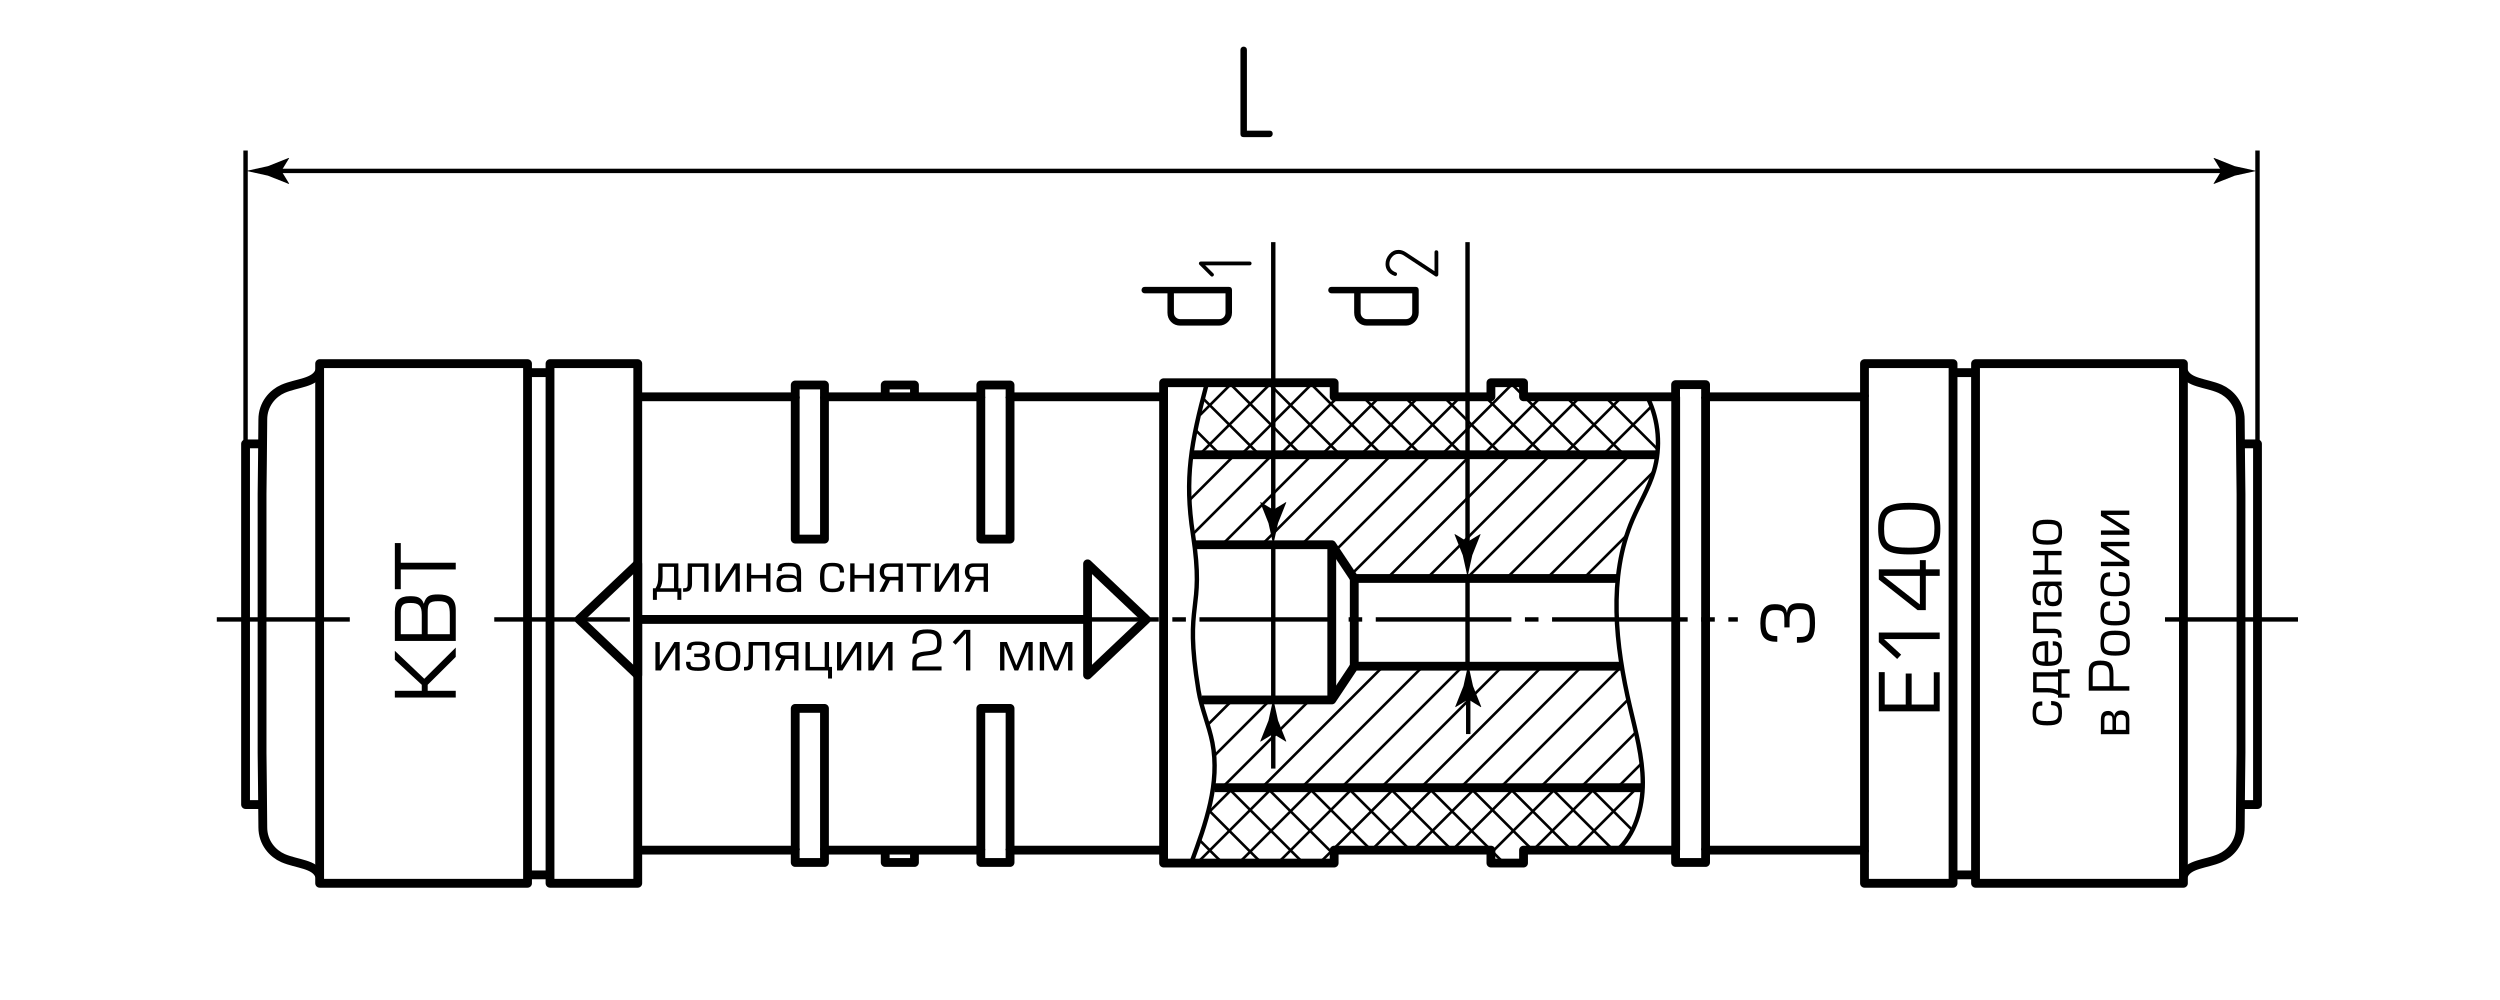 <?xml version="1.0" encoding="UTF-8"?> <!-- Generator: Adobe Illustrator 24.1.2, SVG Export Plug-In . SVG Version: 6.00 Build 0) --> <svg xmlns="http://www.w3.org/2000/svg" xmlns:xlink="http://www.w3.org/1999/xlink" version="1.1" id="gsia" x="0px" y="0px" viewBox="0 0 283.465 113.386" style="enable-background:new 0 0 283.465 113.386;" xml:space="preserve"> <style type="text/css"> .st0{fill:none;stroke:#000000;stroke-width:0.5;stroke-dasharray:15.376,1.538,1.538,1.538;stroke-dashoffset:19;} .st1{fill:none;stroke:#000000;stroke-width:0.3;stroke-linejoin:round;} .st2{fill:none;stroke:#000000;stroke-width:0.5;} .st3{fill:none;stroke:#000000;stroke-linejoin:round;} .st4{fill:none;stroke:#000000;stroke-width:0.5;stroke-linejoin:round;} </style> <g id="Middles"> <line class="st0" x1="55.052" y1="70.236" x2="197.045" y2="70.236"></line> <line class="st0" x1="244.49" y1="70.236" x2="260.56" y2="70.236"></line> <line class="st0" x1="23.592" y1="70.236" x2="39.662" y2="70.236"></line> </g> <g id="Sections"> <line class="st1" x1="140.088" y1="51.486" x2="134.865" y2="56.709"></line> <line class="st1" x1="144.209" y1="51.617" x2="135.259" y2="60.554"></line> <line class="st1" x1="148.716" y1="51.617" x2="138.621" y2="61.711"></line> <line class="st1" x1="153.222" y1="51.617" x2="143.128" y2="61.711"></line> <line class="st1" x1="157.728" y1="51.617" x2="147.507" y2="61.838"></line> <line class="st1" x1="162.235" y1="51.617" x2="151.46" y2="62.391"></line> <line class="st1" x1="166.741" y1="51.617" x2="153.246" y2="65.112"></line> <line class="st1" x1="171.247" y1="51.617" x2="157.455" y2="65.409"></line> <line class="st1" x1="139.538" y1="43.583" x2="136.089" y2="47.033"></line> <line class="st1" x1="143.967" y1="43.583" x2="135.972" y2="51.579"></line> <line class="st1" x1="148.694" y1="43.583" x2="140.758" y2="51.519"></line> <line class="st1" x1="151.634" y1="45.072" x2="145.098" y2="51.608"></line> <line class="st1" x1="156.361" y1="45.072" x2="149.885" y2="51.548"></line> <line class="st1" x1="160.789" y1="45.072" x2="154.31" y2="51.551"></line> <line class="st1" x1="165.516" y1="45.072" x2="159.011" y2="51.576"></line> <line class="st1" x1="171.556" y1="43.46" x2="163.436" y2="51.58"></line> <line class="st1" x1="174.78" y1="44.963" x2="168.138" y2="51.605"></line> <line class="st1" x1="179.209" y1="44.963" x2="172.648" y2="51.524"></line> <line class="st1" x1="183.935" y1="44.963" x2="177.307" y2="51.591"></line> <line class="st1" x1="187.237" y1="46.09" x2="181.775" y2="51.553"></line> <line class="st1" x1="182.029" y1="45.024" x2="187.917" y2="50.912"></line> <line class="st1" x1="177.6" y1="45.024" x2="183.98" y2="51.404"></line> <line class="st1" x1="171.202" y1="43.352" x2="179.321" y2="51.472"></line> <line class="st1" x1="168.392" y1="44.971" x2="174.981" y2="51.561"></line> <line class="st1" x1="163.648" y1="44.954" x2="170.195" y2="51.501"></line> <line class="st1" x1="159.219" y1="44.954" x2="165.812" y2="51.547"></line> <line class="st1" x1="154.521" y1="44.982" x2="161.111" y2="51.572"></line> <line class="st1" x1="148.651" y1="43.541" x2="156.643" y2="51.533"></line> <line class="st1" x1="143.737" y1="43.353" x2="151.942" y2="51.558"></line> <line class="st1" x1="139.354" y1="43.399" x2="147.602" y2="51.647"></line> <line class="st1" x1="136.391" y1="45.162" x2="142.815" y2="51.587"></line> <line class="st1" x1="135.557" y1="48.757" x2="138.263" y2="51.463"></line> <line class="st1" x1="139.538" y1="89.625" x2="137.175" y2="91.988"></line> <line class="st1" x1="143.967" y1="89.625" x2="135.972" y2="97.621"></line> <line class="st1" x1="148.694" y1="89.625" x2="140.344" y2="97.975"></line> <line class="st1" x1="153.431" y1="89.317" x2="145.098" y2="97.649"></line> <line class="st1" x1="158.122" y1="89.352" x2="149.513" y2="97.961"></line> <line class="st1" x1="162.568" y1="89.335" x2="155.486" y2="96.417"></line> <line class="st1" x1="167.291" y1="89.339" x2="160.18" y2="96.449"></line> <line class="st1" x1="171.556" y1="89.502" x2="164.754" y2="96.304"></line> <line class="st1" x1="176.46" y1="89.325" x2="169.221" y2="96.564"></line> <line class="st1" x1="180.842" y1="89.371" x2="173.796" y2="96.417"></line> <line class="st1" x1="185.469" y1="89.471" x2="178.519" y2="96.421"></line> <line class="st1" x1="180.179" y1="89.216" x2="185.026" y2="94.062"></line> <line class="st1" x1="175.86" y1="89.326" x2="182.939" y2="96.404"></line> <line class="st1" x1="171.202" y1="89.393" x2="178.216" y2="96.408"></line> <line class="st1" x1="166.755" y1="89.376" x2="173.706" y2="96.327"></line> <line class="st1" x1="162.032" y1="89.38" x2="170.609" y2="97.957"></line> <line class="st1" x1="157.554" y1="89.33" x2="164.601" y2="96.377"></line> <line class="st1" x1="152.831" y1="89.334" x2="159.942" y2="96.444"></line> <line class="st1" x1="148.651" y1="89.582" x2="155.495" y2="96.427"></line> <line class="st1" x1="143.737" y1="89.395" x2="151.283" y2="96.941"></line> <line class="st1" x1="139.354" y1="89.441" x2="147.602" y2="97.688"></line> <line class="st1" x1="137.175" y1="91.988" x2="142.815" y2="97.628"></line> <line class="st1" x1="136.006" y1="95.248" x2="138.688" y2="97.93"></line> <line class="st1" x1="175.754" y1="51.617" x2="161.961" y2="65.409"></line> <line class="st1" x1="180.26" y1="51.617" x2="166.467" y2="65.409"></line> <line class="st1" x1="184.727" y1="51.657" x2="170.974" y2="65.409"></line> <line class="st1" x1="187.541" y1="53.434" x2="175.565" y2="65.409"></line> <line class="st1" x1="184.45" y1="60.691" x2="179.731" y2="65.409"></line> <line class="st1" x1="139.769" y1="79.354" x2="136.941" y2="82.181"></line> <line class="st1" x1="143.978" y1="79.396" x2="137.718" y2="85.656"></line> <line class="st1" x1="148.484" y1="79.396" x2="138.579" y2="89.302"></line> <line class="st1" x1="156.793" y1="75.594" x2="143.085" y2="89.302"></line> <line class="st1" x1="161.299" y1="75.594" x2="147.464" y2="89.429"></line> <line class="st1" x1="165.806" y1="75.594" x2="152.055" y2="89.344"></line> <line class="st1" x1="170.312" y1="75.594" x2="156.817" y2="89.089"></line> <line class="st1" x1="174.819" y1="75.594" x2="161.026" y2="89.387"></line> <line class="st1" x1="179.325" y1="75.594" x2="165.532" y2="89.387"></line> <line class="st1" x1="183.831" y1="75.594" x2="170.038" y2="89.387"></line> <line class="st1" x1="184.599" y1="79.332" x2="174.545" y2="89.387"></line> <line class="st1" x1="185.471" y1="83.052" x2="179.136" y2="89.387"></line> <line class="st1" x1="186.108" y1="86.581" x2="183.303" y2="89.387"></line> </g> <g id="Texts"> <g> <path d="M141.008,15.547c-0.24,0-0.36-0.12-0.36-0.36V5.662c0-0.11,0.035-0.2,0.105-0.27s0.155-0.105,0.255-0.105 c0.1,0,0.188,0.032,0.262,0.097c0.075,0.065,0.113,0.158,0.113,0.278v9.15h2.565c0.24,0,0.36,0.125,0.36,0.375 c0,0.09-0.033,0.172-0.098,0.248c-0.065,0.075-0.152,0.112-0.262,0.112H141.008z"></path> </g> <g> <path d="M150.978,33.261c-0.11,0-0.2-0.035-0.27-0.105c-0.07-0.07-0.105-0.155-0.105-0.255s0.032-0.188,0.097-0.263 c0.065-0.075,0.158-0.112,0.278-0.112h9.525c0.24,0,0.36,0.125,0.36,0.375v2.55c0,0.21-0.04,0.403-0.12,0.578 c-0.08,0.175-0.188,0.33-0.322,0.465c-0.135,0.135-0.29,0.24-0.465,0.315c-0.175,0.075-0.362,0.113-0.563,0.113h-4.395 c-0.42,0-0.767-0.14-1.042-0.42c-0.275-0.28-0.412-0.63-0.412-1.05v-2.19H150.978z M154.278,35.451c0,0.21,0.07,0.385,0.21,0.525 c0.14,0.14,0.31,0.21,0.51,0.21h4.395c0.21,0,0.385-0.07,0.525-0.21c0.14-0.14,0.21-0.315,0.21-0.525v-2.19h-5.85V35.451z"></path> <path d="M163.082,31.153c0,0.058-0.023,0.108-0.07,0.148c-0.047,0.041-0.099,0.061-0.158,0.061c-0.046,0-0.082-0.011-0.105-0.035 l-3.55-2.344c-0.198-0.134-0.408-0.201-0.629-0.201c-0.286,0-0.528,0.117-0.726,0.35c-0.204,0.233-0.306,0.496-0.306,0.787 c0,0.21,0.056,0.396,0.166,0.56c0.123,0.175,0.309,0.309,0.56,0.402c0.046,0.012,0.082,0.035,0.105,0.07 c0.023,0.035,0.035,0.073,0.035,0.113c0,0.064-0.019,0.118-0.057,0.162c-0.038,0.043-0.089,0.065-0.153,0.065 c-0.017,0-0.043-0.006-0.079-0.018c-0.35-0.122-0.609-0.309-0.778-0.56c-0.157-0.215-0.236-0.475-0.236-0.778 c0-0.402,0.14-0.767,0.419-1.093c0.286-0.338,0.636-0.507,1.05-0.507c0.146,0,0.289,0.023,0.428,0.07 c0.14,0.047,0.286,0.12,0.438,0.219l3.218,2.125v-2.151c0-0.146,0.073-0.219,0.219-0.219c0.053,0,0.101,0.019,0.145,0.057 c0.043,0.038,0.065,0.092,0.065,0.162V31.153z"></path> </g> <g> <path d="M129.807,33.261c-0.11,0-0.2-0.035-0.27-0.105c-0.07-0.07-0.105-0.155-0.105-0.255s0.032-0.188,0.097-0.263 c0.065-0.075,0.158-0.112,0.278-0.112h9.525c0.24,0,0.36,0.125,0.36,0.375v2.55c0,0.21-0.04,0.403-0.12,0.578 c-0.08,0.175-0.188,0.33-0.322,0.465c-0.135,0.135-0.29,0.24-0.465,0.315c-0.175,0.075-0.362,0.113-0.563,0.113h-4.395 c-0.42,0-0.767-0.14-1.042-0.42c-0.275-0.28-0.412-0.63-0.412-1.05v-2.19H129.807z M133.106,35.451c0,0.21,0.07,0.385,0.21,0.525 c0.14,0.14,0.31,0.21,0.51,0.21h4.395c0.21,0,0.385-0.07,0.525-0.21c0.14-0.14,0.21-0.315,0.21-0.525v-2.19h-5.85V35.451z"></path> <path d="M141.858,29.719c0.035,0.041,0.052,0.091,0.052,0.149s-0.019,0.109-0.057,0.153c-0.038,0.044-0.089,0.066-0.153,0.066 h-5.046l0.918,0.909c0.046,0.047,0.07,0.096,0.07,0.149c0,0.058-0.022,0.109-0.065,0.153c-0.044,0.044-0.095,0.065-0.153,0.065 c-0.052,0-0.102-0.023-0.148-0.07l-1.277-1.277c-0.041-0.035-0.061-0.082-0.061-0.14s0.019-0.109,0.057-0.153 c0.038-0.043,0.089-0.065,0.153-0.065h5.553C141.77,29.658,141.823,29.678,141.858,29.719z"></path> </g> </g> <g id="Pointers"> <g id="Pointers_19_"> <g> <line class="st2" x1="252.58" y1="19.379" x2="31.189" y2="19.379"></line> <g> <path d="M251.862,19.379l-0.877,1.441l0.049,0.033l2.35-0.933c0.819-0.18,1.637-0.36,2.456-0.54 c-0.819-0.18-1.637-0.36-2.456-0.54l-2.35-0.933l-0.049,0.025L251.862,19.379z"></path> </g> <g> <path d="M31.907,19.379l0.877,1.441l-0.049,0.033l-2.35-0.933c-0.819-0.18-1.637-0.36-2.456-0.54 c0.819-0.18,1.637-0.36,2.456-0.54l2.35-0.933l0.049,0.025L31.907,19.379z"></path> </g> </g> </g> <g id="Pointers_14_"> <g> <line class="st2" x1="144.37" y1="58.519" x2="144.37" y2="27.455"></line> <g> <path d="M144.37,57.801l-1.441-0.877l-0.033,0.049l0.933,2.35c0.18,0.819,0.36,1.637,0.54,2.456 c0.18-0.819,0.36-1.637,0.54-2.456l0.933-2.35l-0.025-0.049L144.37,57.801z"></path> </g> </g> </g> <g id="Pointers_11_"> <g> <line class="st2" x1="144.37" y1="82.498" x2="144.37" y2="87.145"></line> <g> <path d="M144.37,83.216l1.441,0.877l0.033-0.049l-0.933-2.35c-0.18-0.819-0.36-1.637-0.54-2.456 c-0.18,0.819-0.36,1.637-0.54,2.456l-0.933,2.35l0.025,0.049L144.37,83.216z"></path> </g> </g> </g> <g id="Pointers_9_"> <g> <line class="st2" x1="166.477" y1="78.587" x2="166.477" y2="83.233"></line> <g> <path d="M166.477,79.305l1.441,0.877l0.033-0.049l-0.933-2.35c-0.18-0.819-0.36-1.637-0.54-2.456 c-0.18,0.819-0.36,1.637-0.54,2.456l-0.933,2.35l0.025,0.049L166.477,79.305z"></path> </g> </g> </g> <g id="Pointers_1_"> <g> <line class="st2" x1="166.398" y1="62.149" x2="166.398" y2="27.455"></line> <g> <path d="M166.398,61.431l-1.441-0.877l-0.033,0.049l0.933,2.35c0.18,0.819,0.36,1.637,0.54,2.456 c0.18-0.819,0.36-1.637,0.54-2.456l0.933-2.35l-0.025-0.049L166.398,61.431z"></path> </g> </g> </g> </g> <g id="Сallout"> <line id="Сallout_6_" class="st2" x1="255.968" y1="17.067" x2="255.968" y2="52.029"></line> <line id="Сallout_2_" class="st2" x1="166.398" y1="65.463" x2="166.398" y2="75.496"></line> <line id="Сallout_1_" class="st2" x1="27.843" y1="17.067" x2="27.843" y2="52.029"></line> <line id="Сallout_7_" class="st2" x1="144.37" y1="61.779" x2="144.37" y2="79.237"></line> </g> <g id="info"> <g> <path d="M47.822,78.328v-0.682l-3.052-2.83v-1.024l3.338,3.172l3.568-3.541v1.06l-3.181,3.163v0.682h3.181v0.765h-6.906v-0.765 H47.822z"></path> <path d="M44.771,72.672v-3.328c0-1.18,0.452-1.743,1.696-1.743c0.774,0,1.309,0.074,1.586,0.858c0.249-0.913,0.71-1.06,1.623-1.06 c1.235,0,2.001,0.424,2.001,1.752v3.522H44.771z M47.822,71.907v-2.194c0-1.023-0.295-1.346-1.282-1.346 c-0.839,0-1.097,0.23-1.097,1.06v2.48H47.822z M51.003,71.907v-2.13c0-1.18-0.139-1.613-1.273-1.613 c-1.125,0-1.235,0.286-1.235,1.291v2.453H51.003z"></path> <path d="M51.676,63.808v0.765h-6.233v2.232h-0.673v-5.228h0.673v2.231H51.676z"></path> </g> <g> <path d="M74.636,65.335v-1.457h2.28V66.7h0.338v1.315h-0.449v-0.916h-2.324v0.916h-0.449V66.7h0.295 C74.568,66.3,74.636,65.981,74.636,65.335z M76.425,64.278h-1.297v1.149c0,0.529-0.086,0.947-0.283,1.273h1.58V64.278z"></path> <path d="M80.336,63.878v3.221h-0.492v-2.821h-1.377v1.893c0,0.511-0.172,0.928-0.774,0.928h-0.24V66.7h0.074 c0.351,0,0.449-0.068,0.449-0.541v-2.281H80.336z"></path> <path d="M81.628,66.515l1.654-2.637h0.602v3.221h-0.492v-2.619l-1.641,2.619h-0.615v-3.221h0.492V66.515z"></path> <path d="M85.177,65.188h1.69v-1.309h0.492v3.221h-0.492v-1.512h-1.69v1.512h-0.492v-3.221h0.492V65.188z"></path> <path d="M88.148,64.751c0-0.885,0.547-0.934,1.279-0.934c0.891,0,1.408,0.123,1.408,1.131v2.151h-0.461l0.018-0.418 c-0.227,0.405-0.436,0.467-1.082,0.467c-0.793,0-1.272-0.148-1.272-1.033c0-0.83,0.485-0.977,1.229-0.977 c0.762,0,0.94,0.111,1.076,0.375v-0.461c0-0.787-0.142-0.836-0.935-0.836c-0.571,0-0.768,0.062-0.768,0.443v0.092H88.148z M89.273,65.514c-0.492,0-0.744,0.092-0.744,0.553c0,0.553,0.221,0.682,0.75,0.682c0.621,0,1.063-0.031,1.063-0.602 C90.343,65.569,90.133,65.514,89.273,65.514z"></path> <path d="M95.748,65.919c-0.055,1.008-0.412,1.229-1.389,1.229c-1.069,0-1.383-0.399-1.383-1.666c0-1.266,0.307-1.666,1.371-1.666 c0.818,0,1.346,0.184,1.346,0.996v0.104h-0.473c0-0.517-0.117-0.701-0.873-0.701c-0.719,0-0.879,0.191-0.879,1.248 c0,1.057,0.19,1.285,0.891,1.285c0.756,0,0.873-0.16,0.916-0.83H95.748z"></path> <path d="M96.893,65.188h1.691v-1.309h0.492v3.221h-0.492v-1.512h-1.691v1.512h-0.492v-3.221h0.492V65.188z"></path> <path d="M100.902,65.803l-0.639,1.297H99.71l0.701-1.358c-0.332-0.049-0.664-0.381-0.664-0.904c0-0.719,0.431-0.959,0.947-0.959 h1.672v3.221h-0.492v-1.297H100.902z M101.873,64.278h-1.02c-0.443,0-0.615,0.148-0.615,0.559c0,0.467,0.16,0.566,0.627,0.566 h1.008V64.278z"></path> <path d="M103.922,64.278h-1.112v-0.4h2.717v0.4h-1.113v2.821h-0.492V64.278z"></path> <path d="M106.475,66.515l1.654-2.637h0.602v3.221h-0.492v-2.619l-1.641,2.619h-0.615v-3.221h0.492V66.515z"></path> <path d="M110.558,65.803l-0.639,1.297h-0.553l0.701-1.358c-0.332-0.049-0.664-0.381-0.664-0.904c0-0.719,0.43-0.959,0.946-0.959 h1.672v3.221h-0.492v-1.297H110.558z M111.529,64.278h-1.02c-0.443,0-0.614,0.148-0.614,0.559c0,0.467,0.16,0.566,0.627,0.566 h1.008V64.278z"></path> <path d="M74.808,75.434l1.654-2.637h0.602v3.221h-0.492V73.4l-1.641,2.619h-0.615v-3.221h0.492V75.434z"></path> <path d="M77.884,73.677v-0.055c0-0.738,0.485-0.885,1.26-0.885c0.959,0,1.291,0.289,1.291,0.854c0,0.301-0.148,0.676-0.565,0.75 c0.473,0.074,0.621,0.381,0.621,0.725c0,0.732-0.319,1.002-1.315,1.002c-1.113,0-1.389-0.252-1.389-1.027h0.492 c0,0.541,0.086,0.627,0.848,0.627c0.762,0,0.873-0.111,0.873-0.584c0-0.35-0.166-0.578-0.559-0.578h-0.725v-0.4h0.725 c0.295,0,0.504-0.074,0.504-0.479c0-0.295-0.104-0.492-0.768-0.492c-0.578,0-0.799,0.031-0.799,0.486v0.055H77.884z"></path> <path d="M82.526,76.08c-1.063,0-1.414-0.332-1.414-1.666c0-1.34,0.35-1.672,1.414-1.672c1.069,0,1.42,0.326,1.42,1.666 C83.946,75.748,83.595,76.08,82.526,76.08z M82.526,73.142c-0.732,0-0.922,0.197-0.922,1.266c0,1.075,0.197,1.272,0.922,1.272 c0.732,0,0.928-0.184,0.928-1.272C83.454,73.345,83.264,73.142,82.526,73.142z"></path> <path d="M87.243,72.797v3.221h-0.492v-2.821h-1.377v1.893c0,0.511-0.172,0.928-0.774,0.928h-0.24v-0.399h0.074 c0.351,0,0.449-0.068,0.449-0.541v-2.281H87.243z"></path> <path d="M89.07,74.722l-0.639,1.297h-0.553l0.701-1.359c-0.332-0.049-0.664-0.381-0.664-0.904c0-0.719,0.43-0.959,0.946-0.959 h1.672v3.221h-0.492v-1.297H89.07z M90.041,73.197h-1.02c-0.443,0-0.614,0.148-0.614,0.559c0,0.467,0.16,0.566,0.627,0.566h1.008 V73.197z"></path> <path d="M91.825,75.619h1.684v-2.822h0.492v2.822h0.338v1.315h-0.449v-0.916h-2.557v-3.221h0.492V75.619z"></path> <path d="M95.399,75.434l1.654-2.637h0.602v3.221h-0.492V73.4l-1.641,2.619h-0.615v-3.221h0.492V75.434z"></path> <path d="M98.947,75.434l1.654-2.637h0.602v3.221h-0.492V73.4l-1.641,2.619h-0.615v-3.221h0.492V75.434z"></path> <path d="M106.762,76.019h-3.319v-0.861c0-1.075,0.658-1.217,1.635-1.303c1.039-0.092,1.174-0.283,1.174-1.027 c0-0.725-0.289-1.014-1.119-1.014c-0.99,0-1.199,0.338-1.199,0.977v0.191h-0.492c0-1.229,0.381-1.617,1.703-1.617 c1.113,0,1.616,0.387,1.616,1.469c0,1.162-0.393,1.346-1.549,1.469c-1.1,0.117-1.279,0.264-1.279,0.904v0.363h2.827V76.019z"></path> <path d="M110.023,76.019h-0.492v-4.211l-1.18,1.297l-0.326-0.301l1.273-1.389h0.725V76.019z"></path> <path d="M116.308,72.797h0.787v3.221h-0.492v-2.797l-1.149,2.797h-0.43l-1.137-2.803v2.803h-0.492v-3.221h0.775l1.069,2.662 L116.308,72.797z"></path> <path d="M120.81,72.797h0.787v3.221h-0.492v-2.797l-1.149,2.797h-0.43l-1.137-2.803v2.803h-0.492v-3.221h0.775l1.069,2.662 L120.81,72.797z"></path> </g> <g> <path d="M232.569,79.478c1.008,0.055,1.229,0.412,1.229,1.389c0,1.069-0.399,1.383-1.666,1.383c-1.266,0-1.666-0.307-1.666-1.371 c0-0.818,0.184-1.346,0.996-1.346h0.104v0.473c-0.517,0-0.701,0.117-0.701,0.873c0,0.719,0.191,0.879,1.248,0.879 c1.057,0,1.285-0.19,1.285-0.891c0-0.756-0.16-0.873-0.83-0.916V79.478z"></path> <path d="M231.985,78.505h-1.457v-2.28h2.822v-0.338h1.315v0.449h-0.916v2.324h0.916v0.449h-1.315v-0.295 C232.95,78.573,232.631,78.505,231.985,78.505z M230.928,76.717v1.297h1.149c0.529,0,0.947,0.086,1.273,0.283v-1.58H230.928z"></path> <path d="M232.237,75.018c0.965,0,1.162-0.16,1.162-0.916c0-0.774-0.098-0.904-0.541-0.904h-0.105v-0.492 c0.922,0,1.045,0.486,1.045,1.395c0,1.082-0.363,1.408-1.678,1.408c-1.273,0-1.654-0.412-1.654-1.401 c0-0.983,0.381-1.402,1.506-1.402h0.264V75.018z M231.838,73.199c-0.738,0-0.971,0.215-0.971,0.91c0,0.7,0.246,0.91,0.971,0.91 V73.199z"></path> <path d="M230.528,69.417h3.221v0.492h-2.821v1.377h1.893c0.511,0,0.928,0.172,0.928,0.774v0.24h-0.399v-0.074 c0-0.351-0.068-0.449-0.541-0.449h-2.281V69.417z"></path> <path d="M231.401,68.628c-0.885,0-0.934-0.547-0.934-1.279c0-0.891,0.123-1.407,1.131-1.407h2.151v0.461l-0.418-0.019 c0.405,0.227,0.467,0.437,0.467,1.082c0,0.793-0.148,1.273-1.033,1.273c-0.83,0-0.977-0.486-0.977-1.229 c0-0.762,0.111-0.94,0.375-1.075h-0.461c-0.787,0-0.836,0.141-0.836,0.934c0,0.572,0.062,0.768,0.443,0.768h0.092V68.628z M232.163,67.503c0,0.492,0.092,0.744,0.553,0.744c0.553,0,0.682-0.221,0.682-0.75c0-0.621-0.031-1.063-0.602-1.063 C232.219,66.434,232.163,66.643,232.163,67.503z"></path> <path d="M231.838,64.649v-1.691h-1.309v-0.492h3.221v0.492h-1.512v1.691h1.512v0.492h-3.221v-0.492H231.838z"></path> <path d="M233.811,60.345c0,1.063-0.332,1.414-1.666,1.414c-1.34,0-1.672-0.35-1.672-1.414c0-1.069,0.326-1.42,1.666-1.42 C233.479,58.925,233.811,59.275,233.811,60.345z M230.873,60.345c0,0.732,0.197,0.922,1.266,0.922 c1.075,0,1.272-0.197,1.272-0.922c0-0.732-0.184-0.928-1.272-0.928C231.076,59.417,230.873,59.607,230.873,60.345z"></path> <path d="M238.21,83.247v-1.629c0-0.572,0.154-1.008,0.83-1.008c0.301,0,0.596,0.166,0.67,0.59c0.123-0.51,0.443-0.646,0.787-0.646 c0.756,0,0.94,0.412,0.94,0.977v1.715H238.21z M239.525,82.755V81.63c0-0.406-0.098-0.529-0.449-0.529 c-0.387,0-0.467,0.172-0.467,0.529v1.125H239.525z M241.038,82.755v-1.137c0-0.326-0.105-0.572-0.541-0.572 c-0.449,0-0.572,0.246-0.572,0.572v1.137H241.038z"></path> <path d="M241.437,77.805v0.51h-4.604V76.12c0-0.891,0.393-1.217,1.309-1.217c1.119,0,1.494,0.356,1.494,1.53v1.371H241.437z M239.188,77.805v-1.223c0-0.824-0.154-1.168-0.977-1.168c-0.658,0-0.928,0.117-0.928,0.78v1.611H239.188z"></path> <path d="M241.499,72.928c0,1.063-0.332,1.414-1.666,1.414c-1.34,0-1.672-0.35-1.672-1.414c0-1.069,0.326-1.42,1.666-1.42 C241.167,71.508,241.499,71.859,241.499,72.928z M238.561,72.928c0,0.732,0.197,0.922,1.266,0.922 c1.075,0,1.272-0.197,1.272-0.922c0-0.732-0.184-0.928-1.272-0.928C238.763,72,238.561,72.19,238.561,72.928z"></path> <path d="M240.257,68.144c1.008,0.055,1.229,0.412,1.229,1.389c0,1.069-0.399,1.383-1.666,1.383c-1.266,0-1.666-0.307-1.666-1.371 c0-0.817,0.184-1.346,0.996-1.346h0.104v0.473c-0.517,0-0.701,0.117-0.701,0.873c0,0.719,0.191,0.879,1.248,0.879 c1.057,0,1.285-0.191,1.285-0.891c0-0.756-0.16-0.873-0.83-0.916V68.144z"></path> <path d="M240.257,64.841c1.008,0.055,1.229,0.412,1.229,1.389c0,1.069-0.399,1.383-1.666,1.383c-1.266,0-1.666-0.307-1.666-1.371 c0-0.817,0.184-1.346,0.996-1.346h0.104v0.473c-0.517,0-0.701,0.117-0.701,0.873c0,0.719,0.191,0.879,1.248,0.879 c1.057,0,1.285-0.191,1.285-0.891c0-0.756-0.16-0.873-0.83-0.916V64.841z"></path> <path d="M240.853,63.696l-2.637-1.654V61.44h3.221v0.492h-2.619l2.619,1.641v0.615h-3.221v-0.492H240.853z"></path> <path d="M240.853,60.148l-2.637-1.654v-0.602h3.221v0.492h-2.619l2.619,1.641v0.615h-3.221v-0.492H240.853z"></path> </g> <g> <path d="M202.321,71.139V70.36c0-1.021-0.13-1.183-1.11-1.183c-0.64,0-1.021,0.316-1.021,1.483c0,1.184,0.381,1.467,1.329,1.467 v0.648c-1.41,0-1.921-0.559-1.921-2.107c0-1.565,0.567-2.164,1.613-2.164c0.989,0,1.297,0.3,1.402,0.989 c0.114-0.892,0.568-1.102,1.37-1.102c1.435,0,1.816,0.511,1.816,2.262c0,1.305-0.227,2.221-1.694,2.221h-0.357v-0.648h0.357 c0.835,0,1.102-0.284,1.102-1.565c0-1.419-0.251-1.597-1.224-1.597c-0.811,0-1.07,0.349-1.07,1.232v0.843H202.321z"></path> </g> <g> <g> <path d="M216.082,76.372h0.673v3.513h2.508v-3.66h0.673v4.426h-6.906v-4.444h0.673v3.679h2.379V76.372z"></path> <path d="M219.936,71.722v0.738h-6.316l1.945,1.77l-0.452,0.489l-2.084-1.908v-1.088H219.936z"></path> <path d="M217.687,64.555v-1.042h0.673v1.042h1.577v0.738h-1.577v3.891h-0.931l-4.398-3.467v-1.162H217.687z M213.537,65.292 l4.149,3.246v-3.246H213.537z"></path> <path d="M220.01,59.941c0,2.075-0.692,2.923-3.55,2.923c-2.858,0-3.504-0.839-3.504-2.923c0-2.075,0.646-2.923,3.504-2.923 C219.318,57.018,220.01,57.866,220.01,59.941z M213.629,59.941c0,1.78,0.48,2.158,2.821,2.158c2.333,0,2.886-0.397,2.886-2.158 c0-1.752-0.562-2.158-2.877-2.158C214.109,57.783,213.629,58.171,213.629,59.941z"></path> </g> </g> <line class="st3" x1="72.312" y1="70.236" x2="123.315" y2="70.236"></line> </g> <g id="BreakLine"> <path class="st4" d="M186.861,45.162c1.223,2.509,1.471,5.559,0.671,8.263c-0.572,1.933-1.635,3.643-2.422,5.483 c-2.805,6.556-1.934,14.251-0.292,21.258c0.66,2.818,1.441,5.646,1.452,8.554s-0.881,5.983-2.993,7.765"></path> <path class="st4" d="M136.812,43.583c-1.764,6.59-2.524,10.634-1.553,16.971c1.406,9.176-1.089,7.204,0.632,17.739 c0.329,2.017,1.187,3.913,1.577,5.918c0.888,4.558-0.751,9.187-2.364,13.541"></path> </g> <g id="BaseContour"> <g> </g> <rect x="62.364" y="41.23" class="st3" width="9.948" height="58.923"></rect> <rect x="36.243" y="41.23" class="st3" width="23.571" height="58.923"></rect> <path class="st3" d="M36.243,42.065c-0.486,1.371-2.57,1.334-4.148,2.019c-1.166,0.506-2.296,1.743-2.296,3.486 c0,1.245-0.085,8.449-0.085,8.449v12.594v4.156v12.595c0,0,0.085,7.204,0.085,8.449c0,1.743,1.13,2.98,2.296,3.486 c1.578,0.686,3.661,0.648,4.148,2.019"></path> <line class="st3" x1="62.3" y1="42.251" x2="59.749" y2="42.251"></line> <line class="st3" x1="62.3" y1="99.197" x2="59.749" y2="99.197"></line> <polyline class="st3" points="103.687,44.993 103.687,43.654 100.371,43.654 100.371,44.993 "></polyline> <polyline class="st3" points="100.371,96.455 100.371,97.794 103.687,97.794 103.687,96.455 "></polyline> <polyline class="st3" points="29.714,50.328 27.843,50.328 27.843,91.226 29.714,91.226 "></polyline> <polyline class="st3" points="211.407,96.391 211.407,100.154 221.448,100.154 221.448,41.23 211.407,41.23 211.407,44.993 "></polyline> <rect x="223.998" y="41.23" transform="matrix(-1 -4.491442e-11 4.491442e-11 -1 471.567 141.384)" class="st3" width="23.571" height="58.923"></rect> <path class="st3" d="M247.569,42.065c0.486,1.371,2.57,1.334,4.148,2.019c1.166,0.506,2.296,1.743,2.296,3.486 c0,1.245,0.085,8.449,0.085,8.449v12.594v4.156v12.595c0,0-0.085,7.204-0.085,8.449c0,1.743-1.13,2.98-2.296,3.486 c-1.578,0.686-3.661,0.648-4.148,2.019"></path> <line class="st3" x1="221.511" y1="42.251" x2="224.062" y2="42.251"></line> <line class="st3" x1="221.511" y1="99.197" x2="224.062" y2="99.197"></line> <polyline class="st3" points="254.098,50.328 255.968,50.328 255.968,91.226 254.098,91.226 "></polyline> <polyline class="st3" points="72.312,96.391 90.167,96.391 90.167,97.794 93.483,97.794 93.483,96.391 111.211,96.391 111.211,97.794 114.527,97.794 114.527,96.391 131.935,96.391 131.935,97.858 151.275,97.858 151.275,96.391 169.049,96.391 169.049,97.858 172.748,97.858 172.748,96.391 189.988,96.391 189.988,97.794 193.389,97.794 193.389,96.391 211.407,96.391 211.407,44.993 193.389,44.993 193.389,43.611 189.988,43.611 189.988,44.993 172.748,44.993 172.748,43.399 169.049,43.399 169.049,44.993 151.275,44.993 151.275,43.399 131.935,43.399 131.935,44.993 114.527,44.993 114.527,43.654 111.211,43.654 111.211,44.993 93.483,44.993 93.483,43.654 90.167,43.654 90.167,44.993 72.312,44.993 "></polyline> <path class="st3" d="M72.312,96.391"></path> <path class="st3" d="M72.312,44.993"></path> <polyline class="st3" points="111.211,96.391 111.211,80.321 114.527,80.321 114.527,96.391 "></polyline> <polyline class="st3" points="90.167,96.391 90.167,80.321 93.483,80.321 93.483,96.391 "></polyline> <polyline class="st3" points="114.527,44.993 114.527,61.127 111.211,61.127 111.211,44.993 "></polyline> <polyline class="st3" points="93.483,44.972 93.483,61.127 90.167,61.127 90.167,44.972 "></polyline> <line class="st3" x1="131.935" y1="44.993" x2="131.935" y2="96.391"></line> <line class="st3" x1="137.699" y1="89.313" x2="186.204" y2="89.313"></line> <line class="st3" x1="135.083" y1="51.561" x2="187.947" y2="51.561"></line> <line class="st3" x1="151.003" y1="61.764" x2="151.003" y2="79.365"></line> <line class="st3" x1="153.554" y1="65.59" x2="153.554" y2="75.538"></line> <polygon class="st3" points="123.315,76.542 123.315,63.93 129.972,70.236 "></polygon> <polygon class="st3" points="72.312,63.93 72.312,76.542 65.655,70.236 "></polygon> <g> <polyline class="st3" points="136.275,79.365 151.003,79.365 153.554,75.538 183.831,75.538 "></polyline> <polyline class="st3" points="183.398,65.59 153.554,65.59 151.003,61.764 135.465,61.764 "></polyline> </g> <line class="st3" x1="193.389" y1="44.993" x2="193.389" y2="96.391"></line> <line class="st3" x1="189.999" y1="44.993" x2="189.999" y2="96.391"></line> </g> </svg> 